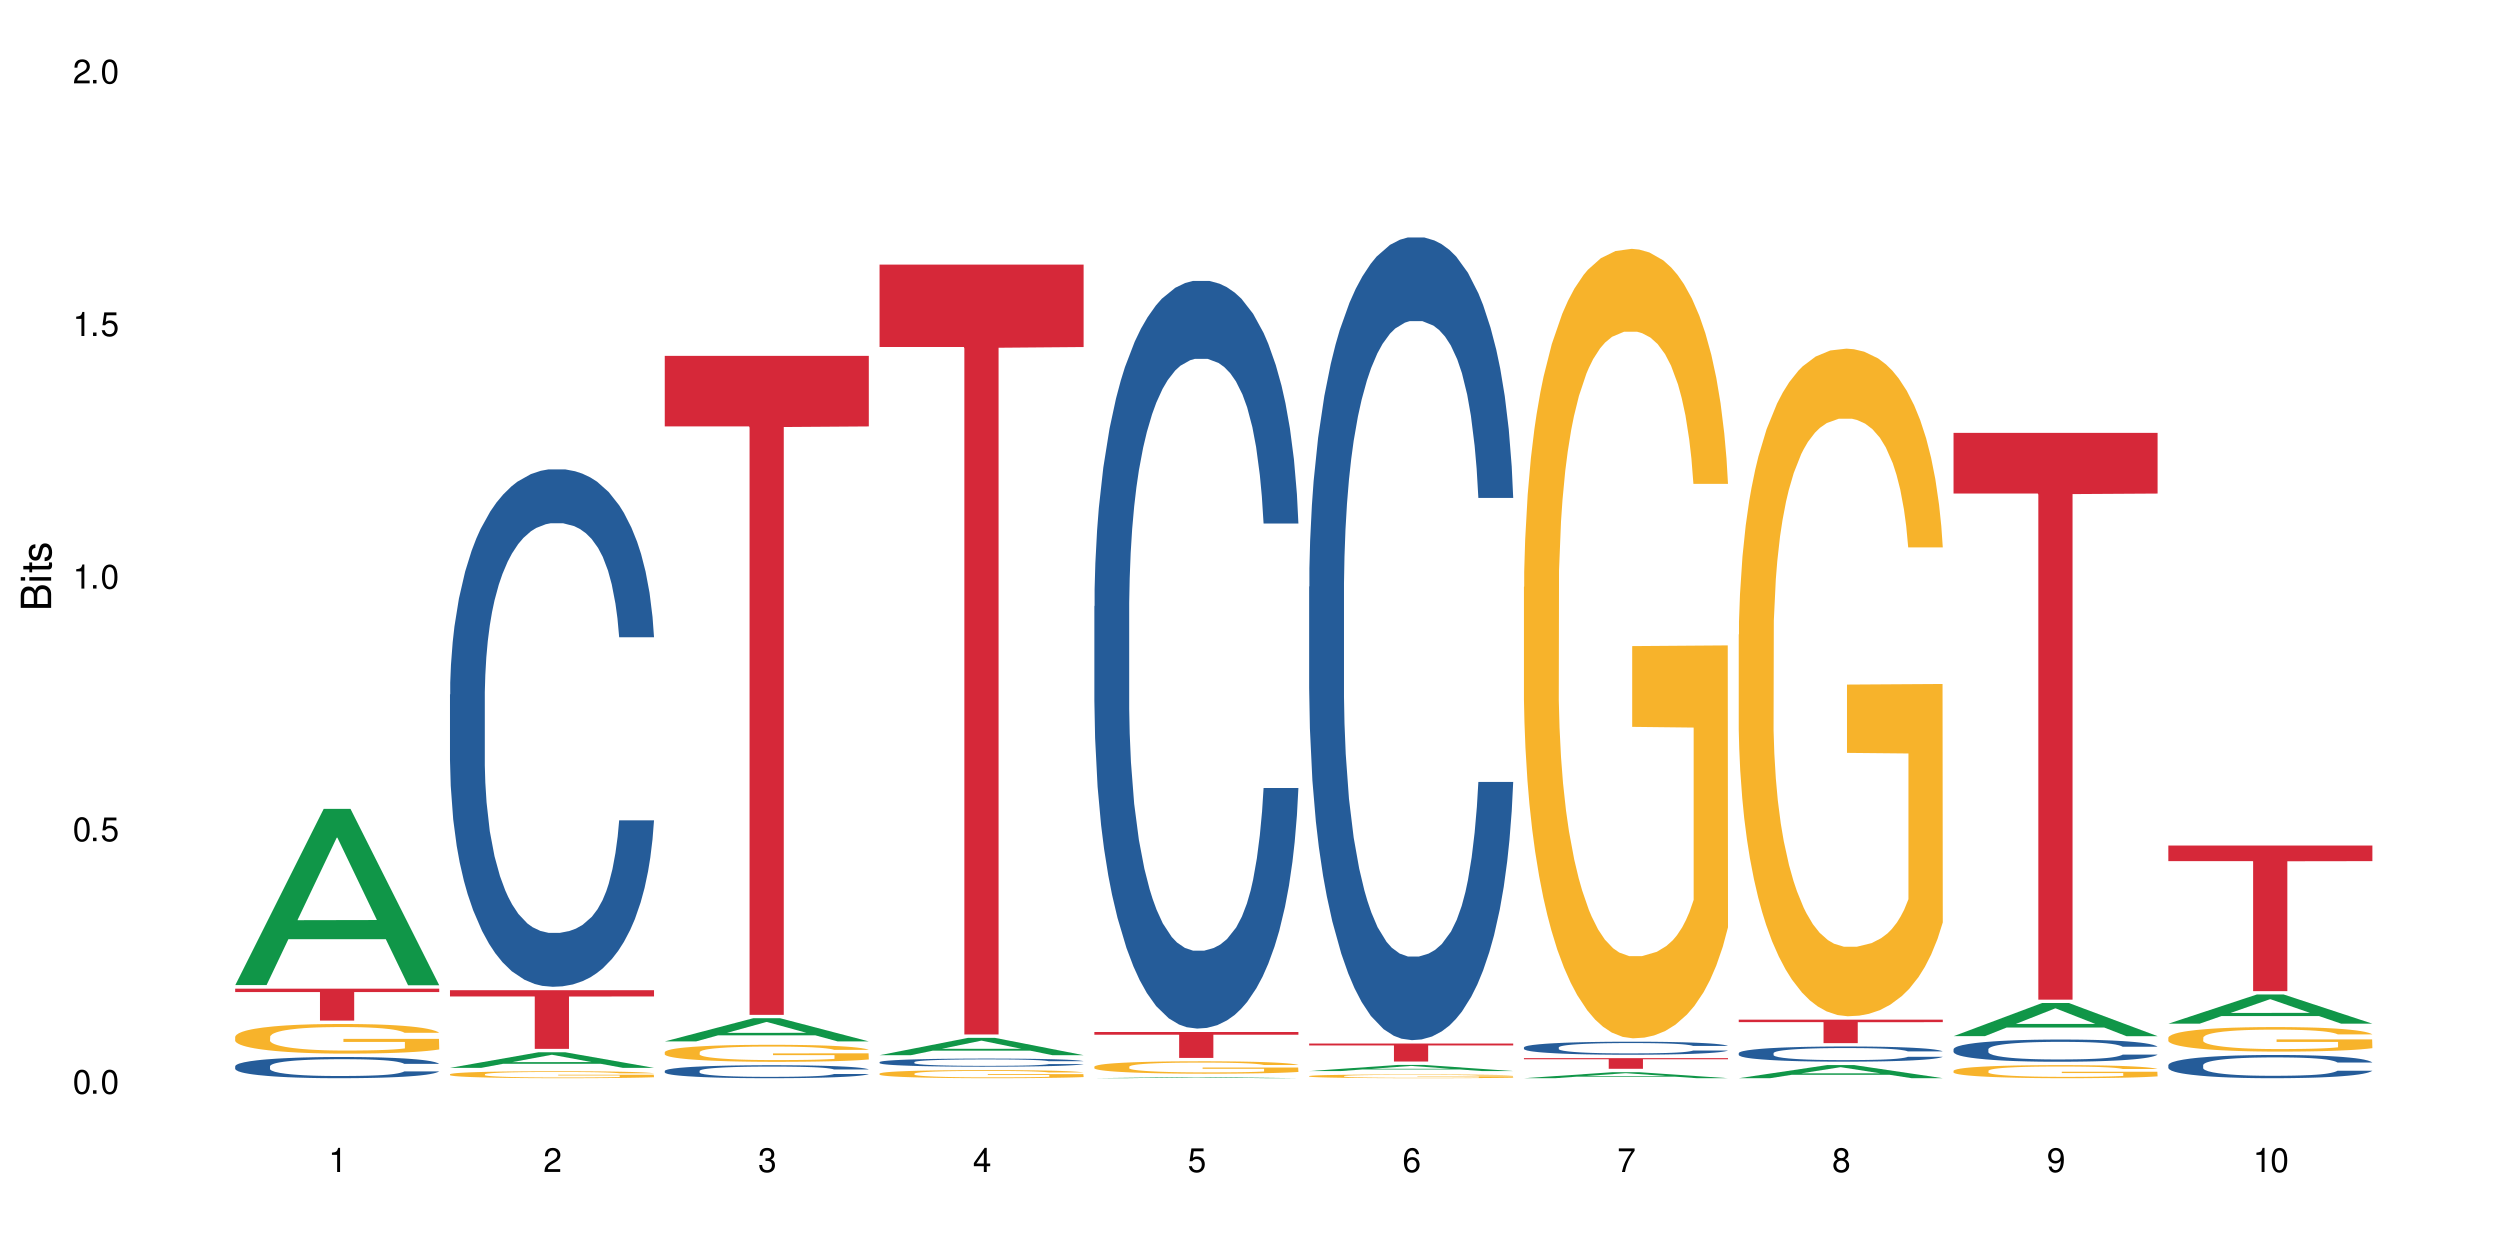 <?xml version="1.0" encoding="UTF-8"?>
<svg xmlns="http://www.w3.org/2000/svg" xmlns:xlink="http://www.w3.org/1999/xlink" width="720" height="360" viewBox="0 0 720 360">
<defs>
<g>
<g id="glyph-0-0">
</g>
<g id="glyph-0-1">
<path d="M 2.641 -6.938 C 2 -6.938 1.422 -6.656 1.078 -6.172 C 0.641 -5.562 0.406 -4.641 0.406 -3.359 C 0.406 -1.016 1.188 0.219 2.641 0.219 C 4.078 0.219 4.859 -1.016 4.859 -3.297 C 4.859 -4.641 4.656 -5.547 4.203 -6.172 C 3.844 -6.656 3.281 -6.938 2.641 -6.938 Z M 2.641 -6.188 C 3.547 -6.188 4 -5.25 4 -3.375 C 4 -1.406 3.562 -0.484 2.625 -0.484 C 1.734 -0.484 1.281 -1.438 1.281 -3.344 C 1.281 -5.25 1.734 -6.188 2.641 -6.188 Z M 2.641 -6.188 "/>
</g>
<g id="glyph-0-2">
<path d="M 1.828 -1 L 0.828 -1 L 0.828 0 L 1.828 0 Z M 1.828 -1 "/>
</g>
<g id="glyph-0-3">
<path d="M 4.562 -6.797 L 1.062 -6.797 L 0.547 -3.094 L 1.328 -3.094 C 1.719 -3.562 2.047 -3.734 2.578 -3.734 C 3.484 -3.734 4.062 -3.109 4.062 -2.094 C 4.062 -1.125 3.484 -0.531 2.578 -0.531 C 1.828 -0.531 1.375 -0.906 1.188 -1.672 L 0.328 -1.672 C 0.453 -1.109 0.547 -0.844 0.75 -0.594 C 1.125 -0.078 1.828 0.219 2.594 0.219 C 3.969 0.219 4.922 -0.781 4.922 -2.219 C 4.922 -3.562 4.031 -4.484 2.719 -4.484 C 2.25 -4.484 1.859 -4.359 1.469 -4.062 L 1.734 -5.969 L 4.562 -5.969 Z M 4.562 -6.797 "/>
</g>
<g id="glyph-0-4">
<path d="M 2.484 -4.938 L 2.484 0 L 3.328 0 L 3.328 -6.938 L 2.766 -6.938 C 2.469 -5.875 2.281 -5.734 0.984 -5.562 L 0.984 -4.938 Z M 2.484 -4.938 "/>
</g>
<g id="glyph-0-5">
<path d="M 4.859 -0.828 L 1.281 -0.828 C 1.359 -1.406 1.672 -1.781 2.5 -2.281 L 3.469 -2.828 C 4.406 -3.344 4.906 -4.062 4.906 -4.906 C 4.906 -5.484 4.672 -6.031 4.266 -6.406 C 3.859 -6.766 3.375 -6.938 2.719 -6.938 C 1.859 -6.938 1.219 -6.625 0.844 -6.031 C 0.609 -5.672 0.5 -5.234 0.484 -4.531 L 1.328 -4.531 C 1.359 -5.016 1.406 -5.281 1.531 -5.516 C 1.75 -5.938 2.188 -6.203 2.703 -6.203 C 3.469 -6.203 4.031 -5.641 4.031 -4.891 C 4.031 -4.344 3.719 -3.859 3.125 -3.516 L 2.234 -3 C 0.812 -2.172 0.406 -1.531 0.328 -0.016 L 4.859 -0.016 Z M 4.859 -0.828 "/>
</g>
<g id="glyph-0-6">
<path d="M 2.125 -3.188 L 2.578 -3.188 C 3.5 -3.188 3.984 -2.766 3.984 -1.922 C 3.984 -1.062 3.469 -0.531 2.594 -0.531 C 1.656 -0.531 1.203 -1 1.156 -2.016 L 0.312 -2.016 C 0.344 -1.453 0.438 -1.094 0.609 -0.781 C 0.953 -0.109 1.625 0.219 2.547 0.219 C 3.953 0.219 4.859 -0.625 4.859 -1.938 C 4.859 -2.828 4.516 -3.297 3.703 -3.594 C 4.344 -3.844 4.656 -4.328 4.656 -5.031 C 4.656 -6.219 3.875 -6.938 2.578 -6.938 C 1.203 -6.938 0.484 -6.172 0.453 -4.703 L 1.297 -4.703 C 1.312 -5.125 1.344 -5.359 1.453 -5.578 C 1.641 -5.969 2.062 -6.203 2.594 -6.203 C 3.344 -6.203 3.797 -5.75 3.797 -5 C 3.797 -4.516 3.609 -4.219 3.25 -4.047 C 3.016 -3.953 2.703 -3.922 2.125 -3.906 Z M 2.125 -3.188 "/>
</g>
<g id="glyph-0-7">
<path d="M 3.141 -1.672 L 3.141 0 L 3.984 0 L 3.984 -1.672 L 4.984 -1.672 L 4.984 -2.438 L 3.984 -2.438 L 3.984 -6.938 L 3.359 -6.938 L 0.266 -2.578 L 0.266 -1.672 Z M 3.141 -2.438 L 1 -2.438 L 3.141 -5.5 Z M 3.141 -2.438 "/>
</g>
<g id="glyph-0-8">
<path d="M 4.781 -5.125 C 4.609 -6.266 3.891 -6.938 2.844 -6.938 C 2.094 -6.938 1.422 -6.578 1.031 -5.953 C 0.594 -5.266 0.406 -4.422 0.406 -3.172 C 0.406 -2 0.578 -1.25 0.984 -0.641 C 1.359 -0.078 1.953 0.219 2.703 0.219 C 3.984 0.219 4.922 -0.75 4.922 -2.094 C 4.922 -3.375 4.062 -4.281 2.844 -4.281 C 2.172 -4.281 1.641 -4.031 1.281 -3.516 C 1.281 -5.234 1.828 -6.188 2.797 -6.188 C 3.391 -6.188 3.797 -5.797 3.938 -5.125 Z M 2.734 -3.531 C 3.547 -3.531 4.062 -2.953 4.062 -2.031 C 4.062 -1.156 3.484 -0.531 2.703 -0.531 C 1.922 -0.531 1.328 -1.188 1.328 -2.078 C 1.328 -2.938 1.906 -3.531 2.734 -3.531 Z M 2.734 -3.531 "/>
</g>
<g id="glyph-0-9">
<path d="M 4.984 -6.797 L 0.438 -6.797 L 0.438 -5.969 L 4.109 -5.969 C 2.5 -3.656 1.828 -2.234 1.328 0 L 2.219 0 C 2.594 -2.172 3.453 -4.047 4.984 -6.094 Z M 4.984 -6.797 "/>
</g>
<g id="glyph-0-10">
<path d="M 3.75 -3.656 C 4.469 -4.094 4.688 -4.438 4.688 -5.078 C 4.688 -6.172 3.844 -6.938 2.641 -6.938 C 1.438 -6.938 0.594 -6.172 0.594 -5.094 C 0.594 -4.438 0.812 -4.094 1.516 -3.656 C 0.734 -3.266 0.359 -2.703 0.359 -1.922 C 0.359 -0.656 1.281 0.219 2.641 0.219 C 3.984 0.219 4.922 -0.656 4.922 -1.922 C 4.922 -2.703 4.531 -3.266 3.75 -3.656 Z M 2.641 -6.188 C 3.359 -6.188 3.812 -5.75 3.812 -5.062 C 3.812 -4.406 3.344 -3.984 2.641 -3.984 C 1.922 -3.984 1.453 -4.406 1.453 -5.078 C 1.453 -5.75 1.922 -6.188 2.641 -6.188 Z M 2.641 -3.266 C 3.484 -3.266 4.062 -2.719 4.062 -1.906 C 4.062 -1.078 3.484 -0.531 2.625 -0.531 C 1.797 -0.531 1.219 -1.094 1.219 -1.906 C 1.219 -2.719 1.781 -3.266 2.641 -3.266 Z M 2.641 -3.266 "/>
</g>
<g id="glyph-0-11">
<path d="M 0.516 -1.578 C 0.672 -0.453 1.406 0.219 2.438 0.219 C 3.188 0.219 3.859 -0.141 4.266 -0.766 C 4.688 -1.453 4.891 -2.297 4.891 -3.547 C 4.891 -4.719 4.703 -5.453 4.312 -6.078 C 3.938 -6.641 3.344 -6.938 2.594 -6.938 C 1.297 -6.938 0.359 -5.969 0.359 -4.625 C 0.359 -3.344 1.234 -2.453 2.453 -2.453 C 3.094 -2.453 3.578 -2.672 4.016 -3.203 C 4 -1.484 3.469 -0.531 2.5 -0.531 C 1.906 -0.531 1.484 -0.906 1.359 -1.578 Z M 2.578 -6.203 C 3.375 -6.203 3.969 -5.531 3.969 -4.641 C 3.969 -3.797 3.391 -3.188 2.547 -3.188 C 1.734 -3.188 1.234 -3.766 1.234 -4.688 C 1.234 -5.562 1.797 -6.203 2.578 -6.203 Z M 2.578 -6.203 "/>
</g>
<g id="glyph-1-0">
</g>
<g id="glyph-1-1">
<path d="M 0 -0.953 L 0 -4.891 C 0 -5.719 -0.234 -6.344 -0.734 -6.797 C -1.188 -7.234 -1.812 -7.469 -2.5 -7.469 C -3.547 -7.469 -4.188 -7 -4.625 -5.875 C -4.984 -6.688 -5.625 -7.094 -6.531 -7.094 C -7.172 -7.094 -7.734 -6.859 -8.141 -6.391 C -8.562 -5.922 -8.75 -5.344 -8.75 -4.5 L -8.75 -0.953 Z M -4.984 -2.062 L -7.766 -2.062 L -7.766 -4.219 C -7.766 -4.844 -7.688 -5.203 -7.453 -5.5 C -7.219 -5.812 -6.859 -5.969 -6.375 -5.969 C -5.891 -5.969 -5.531 -5.812 -5.297 -5.5 C -5.062 -5.203 -4.984 -4.844 -4.984 -4.219 Z M -0.984 -2.062 L -4 -2.062 L -4 -4.781 C -4 -5.766 -3.438 -6.359 -2.484 -6.359 C -1.547 -6.359 -0.984 -5.766 -0.984 -4.781 Z M -0.984 -2.062 "/>
</g>
<g id="glyph-1-2">
<path d="M -6.281 -1.797 L -6.281 -0.797 L 0 -0.797 L 0 -1.797 Z M -8.75 -1.797 L -8.75 -0.797 L -7.484 -0.797 L -7.484 -1.797 Z M -8.75 -1.797 "/>
</g>
<g id="glyph-1-3">
<path d="M -6.281 -3.047 L -6.281 -2.016 L -8.016 -2.016 L -8.016 -1.016 L -6.281 -1.016 L -6.281 -0.172 L -5.469 -0.172 L -5.469 -1.016 L -0.719 -1.016 C -0.078 -1.016 0.281 -1.453 0.281 -2.234 C 0.281 -2.5 0.25 -2.719 0.188 -3.047 L -0.641 -3.047 C -0.609 -2.906 -0.594 -2.766 -0.594 -2.562 C -0.594 -2.141 -0.719 -2.016 -1.156 -2.016 L -5.469 -2.016 L -5.469 -3.047 Z M -6.281 -3.047 "/>
</g>
<g id="glyph-1-4">
<path d="M -4.531 -5.25 C -5.766 -5.25 -6.469 -4.422 -6.469 -2.969 C -6.469 -1.516 -5.719 -0.562 -4.547 -0.562 C -3.562 -0.562 -3.094 -1.062 -2.734 -2.562 L -2.516 -3.484 C -2.344 -4.188 -2.094 -4.469 -1.641 -4.469 C -1.047 -4.469 -0.641 -3.875 -0.641 -3 C -0.641 -2.453 -0.797 -2 -1.062 -1.75 C -1.25 -1.594 -1.422 -1.531 -1.875 -1.469 L -1.875 -0.406 C -0.422 -0.453 0.281 -1.266 0.281 -2.922 C 0.281 -4.5 -0.5 -5.516 -1.719 -5.516 C -2.656 -5.516 -3.172 -4.984 -3.469 -3.734 L -3.703 -2.766 C -3.891 -1.953 -4.156 -1.609 -4.594 -1.609 C -5.188 -1.609 -5.547 -2.125 -5.547 -2.938 C -5.547 -3.75 -5.203 -4.172 -4.531 -4.203 Z M -4.531 -5.25 "/>
</g>
</g>
</defs>
<rect x="-72" y="-36" width="864" height="432" fill="rgb(100%, 100%, 100%)" fill-opacity="1"/>
<path fill-rule="nonzero" fill="rgb(6.275%, 58.824%, 28.235%)" fill-opacity="1" d="M 67.73 283.707 L 67.793 283.66 L 93.223 232.961 L 100.945 232.961 L 126.5 283.754 L 117.52 283.754 L 111.117 270.496 L 83.051 270.496 L 76.773 283.707 L 67.73 283.707 L 85.75 265.012 L 108.543 264.965 L 97.176 241.262 L 97.051 241.211 L 96.926 241.355 L 85.688 264.965 L 85.75 265.012 Z M 67.73 283.707 "/>
<path fill-rule="nonzero" fill="rgb(14.51%, 36.078%, 60%)" fill-opacity="1" d="M 67.73 307.074 L 67.801 307.07 L 67.801 306.934 L 68.02 306.723 L 68.52 306.453 L 69.02 306.27 L 70.312 305.941 L 72.102 305.621 L 73.965 305.379 L 75.328 305.23 L 76.547 305.121 L 79.34 304.914 L 81.133 304.809 L 83.066 304.715 L 85.434 304.617 L 87.152 304.562 L 91.023 304.473 L 93.891 304.434 L 96.113 304.418 L 100.914 304.418 L 103.781 304.438 L 105.859 304.469 L 108.152 304.512 L 110.086 304.562 L 113.457 304.684 L 116.465 304.84 L 117.828 304.93 L 119.977 305.105 L 121.625 305.27 L 122.773 305.418 L 124.062 305.621 L 125.207 305.875 L 126.07 306.16 L 126.5 306.398 L 116.465 306.398 L 115.965 306.176 L 115.391 306.004 L 114.316 305.773 L 113.238 305.613 L 111.734 305.449 L 110.375 305.344 L 108.512 305.238 L 106.863 305.172 L 105.141 305.121 L 103.492 305.086 L 100.34 305.055 L 96.684 305.055 L 95.324 305.066 L 92.527 305.109 L 91.023 305.148 L 88.871 305.227 L 87.367 305.301 L 85.578 305.41 L 84.359 305.504 L 82.852 305.652 L 81.777 305.777 L 80.559 305.965 L 79.844 306.102 L 79.199 306.258 L 78.625 306.445 L 78.195 306.641 L 77.906 306.844 L 77.766 307.047 L 77.766 307.91 L 77.906 308.113 L 78.266 308.348 L 79.199 308.688 L 80.559 308.984 L 82.137 309.219 L 83.641 309.387 L 84.5 309.465 L 85.648 309.551 L 87.441 309.664 L 90.02 309.777 L 91.523 309.82 L 93.816 309.867 L 96.184 309.887 L 99.336 309.887 L 102.133 309.867 L 103.996 309.836 L 105.93 309.793 L 108.582 309.699 L 110.23 309.609 L 111.664 309.504 L 112.738 309.395 L 113.457 309.309 L 114.531 309.133 L 115.391 308.945 L 116.035 308.75 L 116.465 308.559 L 126.5 308.559 L 126.07 308.781 L 125.422 309 L 124.777 309.16 L 123.777 309.355 L 122.629 309.531 L 120.98 309.727 L 119.617 309.855 L 117.828 309.992 L 116.18 310.102 L 114.387 310.195 L 111.734 310.305 L 110.016 310.363 L 108.152 310.414 L 105.93 310.457 L 103.137 310.496 L 100.125 310.52 L 97.328 310.523 L 94.32 310.512 L 92.098 310.492 L 89.16 310.441 L 85.504 310.34 L 82.852 310.234 L 80.773 310.129 L 78.984 310.016 L 76.977 309.867 L 74.395 309.621 L 72.82 309.43 L 71.746 309.273 L 70.527 309.055 L 69.664 308.859 L 68.664 308.547 L 67.945 308.152 L 67.73 307.844 Z M 67.73 307.074 "/>
<path fill-rule="nonzero" fill="rgb(96.863%, 70.196%, 16.863%)" fill-opacity="1" d="M 67.73 298.562 L 67.801 298.555 L 67.801 298.398 L 68.09 298.047 L 68.805 297.562 L 69.738 297.168 L 70.742 296.855 L 71.387 296.691 L 72.461 296.457 L 73.395 296.285 L 75.758 295.934 L 78.77 295.605 L 80.418 295.465 L 82.281 295.332 L 84.93 295.184 L 86.148 295.129 L 89.875 295.004 L 94.105 294.93 L 98.762 294.906 L 100.914 294.914 L 103.852 294.945 L 107.863 295.027 L 110.16 295.105 L 111.949 295.184 L 113.812 295.285 L 116.105 295.441 L 118.258 295.629 L 119.977 295.816 L 121.695 296.051 L 123.129 296.301 L 124.348 296.574 L 125.422 296.902 L 126.07 297.176 L 126.5 297.445 L 116.535 297.445 L 115.965 297.176 L 115.32 296.965 L 114.242 296.707 L 113.168 296.52 L 112.094 296.371 L 110.086 296.168 L 108.367 296.043 L 106.215 295.934 L 104.137 295.863 L 101.773 295.816 L 100.34 295.801 L 96.543 295.801 L 93.102 295.855 L 91.094 295.918 L 89.66 295.98 L 87.656 296.098 L 86.438 296.191 L 85.719 296.254 L 83.57 296.496 L 82.137 296.715 L 81.348 296.863 L 80.344 297.098 L 79.629 297.309 L 78.84 297.617 L 78.41 297.852 L 77.836 298.383 L 77.766 299.785 L 77.98 300.082 L 78.41 300.402 L 78.984 300.684 L 79.844 300.98 L 80.703 301.207 L 82.207 301.512 L 83.496 301.715 L 84.5 301.848 L 86.438 302.055 L 87.227 302.125 L 89.09 302.266 L 91.023 302.375 L 93.387 302.469 L 95.18 302.516 L 98.047 302.555 L 101.703 302.555 L 106 302.508 L 108.727 302.445 L 110.59 302.383 L 111.809 302.328 L 113.312 302.242 L 114.387 302.164 L 115.391 302.078 L 116.609 301.945 L 116.609 300.082 L 98.906 300.074 L 98.906 299.203 L 126.426 299.195 L 126.5 302.242 L 124.992 302.453 L 123.129 302.656 L 121.34 302.812 L 119.477 302.945 L 116.824 303.094 L 114.672 303.188 L 111.375 303.297 L 108.367 303.367 L 105.215 303.414 L 102.418 303.438 L 99.121 303.445 L 96.184 303.43 L 93.031 303.383 L 90.52 303.32 L 88.227 303.242 L 85.934 303.141 L 83.066 302.977 L 81.203 302.844 L 79.27 302.68 L 77.336 302.484 L 75.613 302.273 L 74.469 302.109 L 73.32 301.926 L 72.102 301.691 L 70.957 301.426 L 70.098 301.184 L 69.309 300.91 L 68.734 300.652 L 68.16 300.301 L 67.875 300.02 L 67.73 299.777 Z M 67.73 298.562 "/>
<path fill-rule="nonzero" fill="rgb(83.922%, 15.686%, 22.353%)" fill-opacity="1" d="M 67.73 284.727 L 126.5 284.727 L 126.5 285.715 L 102.008 285.723 L 102.008 293.934 L 92.152 293.934 L 92.152 285.73 L 92.008 285.715 L 67.73 285.715 Z M 67.73 284.727 "/>
<path fill-rule="nonzero" fill="rgb(6.275%, 58.824%, 28.235%)" fill-opacity="1" d="M 129.594 307.539 L 129.656 307.535 L 155.082 303.055 L 162.805 303.055 L 188.359 307.543 L 179.383 307.543 L 172.977 306.371 L 144.91 306.371 L 138.633 307.539 L 129.594 307.539 L 147.613 305.887 L 170.402 305.883 L 159.039 303.785 L 158.914 303.781 L 158.789 303.797 L 147.547 305.883 L 147.613 305.887 Z M 129.594 307.539 "/>
<path fill-rule="nonzero" fill="rgb(14.51%, 36.078%, 60%)" fill-opacity="1" d="M 129.594 200.02 L 129.664 199.883 L 129.664 196.613 L 129.879 191.438 L 130.379 184.898 L 130.883 180.402 L 132.172 172.367 L 133.965 164.602 L 135.828 158.609 L 137.188 155.066 L 138.406 152.344 L 141.203 147.301 L 142.992 144.715 L 144.93 142.398 L 147.293 140.082 L 149.016 138.719 L 152.883 136.543 L 155.75 135.586 L 157.973 135.18 L 162.773 135.18 L 165.641 135.723 L 167.719 136.406 L 170.012 137.496 L 171.949 138.719 L 175.316 141.719 L 178.324 145.531 L 179.688 147.711 L 181.836 151.934 L 183.484 156.02 L 184.633 159.562 L 185.922 164.602 L 187.07 170.73 L 187.93 177.68 L 188.359 183.535 L 178.324 183.535 L 177.824 178.086 L 177.25 173.863 L 176.176 168.281 L 175.102 164.328 L 173.598 160.379 L 172.234 157.789 L 170.371 155.203 L 168.723 153.566 L 167.004 152.344 L 165.355 151.523 L 162.199 150.707 L 158.547 150.707 L 157.184 150.98 L 154.391 152.07 L 152.883 153.023 L 150.734 154.93 L 149.23 156.703 L 147.438 159.426 L 146.219 161.742 L 144.715 165.281 L 143.641 168.414 L 142.422 172.91 L 141.703 176.316 L 141.059 180.129 L 140.484 184.625 L 140.055 189.395 L 139.77 194.434 L 139.625 199.336 L 139.625 220.449 L 139.77 225.355 L 140.129 231.074 L 141.059 239.387 L 142.422 246.605 L 143.996 252.324 L 145.504 256.414 L 146.363 258.32 L 147.508 260.5 L 149.301 263.223 L 151.879 265.949 L 153.387 267.039 L 155.68 268.125 L 158.043 268.672 L 161.199 268.672 L 163.992 268.125 L 165.855 267.445 L 167.789 266.355 L 170.441 264.039 L 172.09 261.859 L 173.523 259.273 L 174.598 256.684 L 175.316 254.504 L 176.391 250.281 L 177.25 245.652 L 177.895 240.883 L 178.324 236.254 L 188.359 236.254 L 187.93 241.699 L 187.285 247.012 L 186.641 250.965 L 185.637 255.73 L 184.488 259.953 L 182.84 264.723 L 181.48 267.855 L 179.688 271.262 L 178.039 273.848 L 176.246 276.164 L 173.598 278.887 L 171.875 280.25 L 170.012 281.477 L 167.789 282.566 L 164.996 283.52 L 161.984 284.062 L 159.191 284.199 L 156.18 283.93 L 153.957 283.383 L 151.02 282.156 L 147.367 279.707 L 144.715 277.117 L 142.637 274.527 L 140.844 271.805 L 138.836 268.125 L 136.258 262.133 L 134.68 257.5 L 133.605 253.688 L 132.387 248.375 L 131.527 243.609 L 130.523 235.98 L 129.809 226.309 L 129.594 218.816 Z M 129.594 200.02 "/>
<path fill-rule="nonzero" fill="rgb(96.863%, 70.196%, 16.863%)" fill-opacity="1" d="M 129.594 309.375 L 129.664 309.375 L 129.664 309.336 L 129.949 309.254 L 130.668 309.141 L 131.598 309.047 L 132.602 308.977 L 133.246 308.938 L 134.32 308.883 L 135.254 308.84 L 137.617 308.758 L 140.629 308.68 L 142.277 308.648 L 144.141 308.617 L 146.793 308.582 L 148.012 308.57 L 151.738 308.539 L 155.965 308.523 L 160.625 308.516 L 162.773 308.52 L 165.711 308.527 L 169.727 308.547 L 172.02 308.562 L 173.812 308.582 L 175.676 308.605 L 177.969 308.645 L 180.117 308.688 L 181.836 308.73 L 183.559 308.785 L 184.992 308.844 L 186.211 308.91 L 187.285 308.984 L 187.93 309.051 L 188.359 309.113 L 178.398 309.113 L 177.824 309.051 L 177.18 309 L 176.105 308.941 L 175.031 308.895 L 173.953 308.859 L 171.949 308.812 L 170.227 308.785 L 168.078 308.758 L 166 308.742 L 163.633 308.73 L 162.199 308.727 L 158.402 308.727 L 154.961 308.738 L 152.957 308.754 L 151.523 308.77 L 149.516 308.797 L 148.297 308.82 L 147.582 308.832 L 145.43 308.891 L 143.996 308.941 L 143.207 308.977 L 142.207 309.031 L 141.488 309.082 L 140.699 309.156 L 140.27 309.211 L 139.695 309.336 L 139.625 309.664 L 139.84 309.734 L 140.27 309.809 L 140.844 309.875 L 141.703 309.945 L 142.562 309.996 L 144.07 310.07 L 145.359 310.117 L 146.363 310.148 L 148.297 310.199 L 149.086 310.215 L 150.949 310.246 L 152.883 310.273 L 155.25 310.293 L 157.039 310.305 L 159.906 310.316 L 163.562 310.316 L 167.863 310.305 L 170.586 310.289 L 172.449 310.273 L 173.668 310.262 L 175.172 310.242 L 176.246 310.223 L 177.25 310.203 L 178.469 310.172 L 178.469 309.734 L 160.766 309.73 L 160.766 309.527 L 188.289 309.523 L 188.359 310.242 L 186.855 310.293 L 184.992 310.34 L 183.199 310.375 L 181.336 310.406 L 178.684 310.441 L 176.535 310.465 L 173.238 310.488 L 170.227 310.504 L 167.074 310.516 L 164.277 310.523 L 160.984 310.523 L 158.043 310.52 L 154.891 310.508 L 152.383 310.496 L 150.09 310.477 L 147.797 310.453 L 144.93 310.414 L 143.066 310.383 L 141.129 310.344 L 139.195 310.297 L 137.477 310.25 L 136.328 310.211 L 135.184 310.168 L 133.965 310.113 L 132.816 310.051 L 131.957 309.992 L 131.168 309.93 L 130.594 309.867 L 130.023 309.785 L 129.734 309.719 L 129.594 309.664 Z M 129.594 309.375 "/>
<path fill-rule="nonzero" fill="rgb(83.922%, 15.686%, 22.353%)" fill-opacity="1" d="M 129.594 285.172 L 188.359 285.172 L 188.359 286.984 L 163.867 287 L 163.867 302.082 L 154.012 302.082 L 154.012 287.016 L 153.871 286.984 L 129.594 286.984 Z M 129.594 285.172 "/>
<path fill-rule="nonzero" fill="rgb(6.275%, 58.824%, 28.235%)" fill-opacity="1" d="M 191.453 299.922 L 191.516 299.914 L 216.945 293.246 L 224.668 293.246 L 250.219 299.926 L 241.242 299.926 L 234.84 298.184 L 206.773 298.184 L 200.492 299.922 L 191.453 299.922 L 209.473 297.461 L 232.266 297.453 L 220.898 294.336 L 220.773 294.332 L 220.648 294.348 L 209.41 297.453 L 209.473 297.461 Z M 191.453 299.922 "/>
<path fill-rule="nonzero" fill="rgb(14.51%, 36.078%, 60%)" fill-opacity="1" d="M 191.453 308.414 L 191.523 308.41 L 191.523 308.328 L 191.738 308.199 L 192.242 308.035 L 192.742 307.922 L 194.031 307.719 L 195.824 307.523 L 197.688 307.375 L 199.051 307.285 L 200.27 307.219 L 203.062 307.09 L 204.855 307.027 L 206.789 306.969 L 209.156 306.91 L 210.875 306.875 L 214.746 306.82 L 217.613 306.797 L 219.832 306.785 L 224.637 306.785 L 227.5 306.801 L 229.582 306.816 L 231.875 306.844 L 233.809 306.875 L 237.176 306.949 L 240.188 307.047 L 241.547 307.102 L 243.699 307.207 L 245.348 307.309 L 246.492 307.398 L 247.785 307.523 L 248.93 307.68 L 249.789 307.852 L 250.219 308 L 240.188 308 L 239.684 307.863 L 239.113 307.758 L 238.035 307.617 L 236.961 307.516 L 235.457 307.418 L 234.094 307.352 L 232.23 307.289 L 230.582 307.246 L 228.863 307.219 L 227.215 307.195 L 224.062 307.176 L 220.406 307.176 L 219.043 307.184 L 216.25 307.211 L 214.746 307.234 L 212.594 307.281 L 211.09 307.328 L 209.297 307.395 L 208.078 307.453 L 206.574 307.543 L 205.5 307.621 L 204.281 307.734 L 203.566 307.816 L 202.918 307.914 L 202.348 308.027 L 201.918 308.145 L 201.629 308.273 L 201.484 308.395 L 201.484 308.926 L 201.629 309.047 L 201.988 309.191 L 202.918 309.398 L 204.281 309.582 L 205.859 309.723 L 207.363 309.828 L 208.223 309.875 L 209.371 309.93 L 211.16 309.996 L 213.742 310.066 L 215.246 310.094 L 217.539 310.121 L 219.906 310.133 L 223.059 310.133 L 225.852 310.121 L 227.715 310.105 L 229.652 310.078 L 232.305 310.02 L 233.953 309.965 L 235.387 309.898 L 236.461 309.832 L 237.176 309.777 L 238.254 309.672 L 239.113 309.559 L 239.758 309.438 L 240.188 309.32 L 250.219 309.32 L 249.789 309.457 L 249.145 309.59 L 248.5 309.691 L 247.496 309.809 L 246.352 309.914 L 244.703 310.035 L 243.34 310.113 L 241.547 310.199 L 239.898 310.266 L 238.109 310.324 L 235.457 310.391 L 233.738 310.426 L 231.875 310.457 L 229.652 310.484 L 226.855 310.508 L 223.848 310.52 L 221.051 310.523 L 218.043 310.516 L 215.82 310.504 L 212.883 310.473 L 209.227 310.41 L 206.574 310.348 L 204.496 310.281 L 202.703 310.215 L 200.699 310.121 L 198.117 309.969 L 196.543 309.855 L 195.465 309.758 L 194.246 309.625 L 193.387 309.504 L 192.383 309.316 L 191.668 309.07 L 191.453 308.883 Z M 191.453 308.414 "/>
<path fill-rule="nonzero" fill="rgb(96.863%, 70.196%, 16.863%)" fill-opacity="1" d="M 191.453 303.004 L 191.523 303 L 191.523 302.91 L 191.812 302.707 L 192.527 302.43 L 193.461 302.199 L 194.461 302.02 L 195.109 301.926 L 196.184 301.793 L 197.113 301.695 L 199.48 301.492 L 202.488 301.305 L 204.137 301.223 L 206 301.145 L 208.652 301.062 L 209.871 301.027 L 213.598 300.957 L 217.828 300.914 L 222.484 300.898 L 224.637 300.902 L 227.574 300.922 L 231.586 300.973 L 233.879 301.016 L 235.672 301.062 L 237.535 301.117 L 239.828 301.207 L 241.98 301.316 L 243.699 301.426 L 245.418 301.559 L 246.852 301.703 L 248.07 301.859 L 249.145 302.047 L 249.789 302.207 L 250.219 302.363 L 240.258 302.363 L 239.684 302.207 L 239.039 302.082 L 237.965 301.938 L 236.891 301.828 L 235.816 301.742 L 233.809 301.625 L 232.09 301.555 L 229.938 301.492 L 227.859 301.449 L 225.496 301.426 L 224.062 301.414 L 220.262 301.414 L 216.824 301.445 L 214.816 301.484 L 213.383 301.52 L 211.375 301.586 L 210.156 301.641 L 209.441 301.676 L 207.293 301.816 L 205.859 301.941 L 205.07 302.027 L 204.066 302.16 L 203.348 302.281 L 202.562 302.461 L 202.133 302.594 L 201.559 302.902 L 201.484 303.707 L 201.703 303.879 L 202.133 304.062 L 202.703 304.227 L 203.566 304.395 L 204.426 304.527 L 205.93 304.699 L 207.219 304.816 L 208.223 304.895 L 210.156 305.016 L 210.945 305.055 L 212.809 305.137 L 214.746 305.199 L 217.109 305.254 L 218.902 305.281 L 221.77 305.301 L 225.422 305.301 L 229.723 305.273 L 232.445 305.238 L 234.309 305.203 L 235.527 305.172 L 237.035 305.121 L 238.109 305.078 L 239.113 305.027 L 240.332 304.953 L 240.332 303.879 L 222.629 303.875 L 222.629 303.371 L 250.148 303.367 L 250.219 305.121 L 248.715 305.242 L 246.852 305.359 L 245.059 305.449 L 243.195 305.527 L 240.547 305.613 L 238.395 305.664 L 235.098 305.73 L 232.09 305.77 L 228.934 305.797 L 226.141 305.809 L 222.844 305.812 L 219.906 305.805 L 216.75 305.777 L 214.242 305.742 L 211.949 305.699 L 209.656 305.641 L 206.789 305.543 L 204.926 305.469 L 202.992 305.375 L 201.055 305.262 L 199.336 305.141 L 198.191 305.047 L 197.043 304.938 L 195.824 304.805 L 194.68 304.652 L 193.816 304.512 L 193.031 304.355 L 192.457 304.207 L 191.883 304.004 L 191.598 303.844 L 191.453 303.703 Z M 191.453 303.004 "/>
<path fill-rule="nonzero" fill="rgb(83.922%, 15.686%, 22.353%)" fill-opacity="1" d="M 191.453 102.492 L 250.219 102.492 L 250.219 122.809 L 225.727 122.984 L 225.727 292.273 L 215.875 292.273 L 215.875 123.164 L 215.73 122.809 L 191.453 122.809 Z M 191.453 102.492 "/>
<path fill-rule="nonzero" fill="rgb(6.275%, 58.824%, 28.235%)" fill-opacity="1" d="M 253.312 303.891 L 253.375 303.887 L 278.805 298.902 L 286.527 298.902 L 312.082 303.895 L 303.102 303.895 L 296.699 302.594 L 268.633 302.594 L 262.355 303.891 L 253.312 303.891 L 271.332 302.055 L 294.125 302.051 L 282.762 299.719 L 282.633 299.715 L 282.508 299.73 L 271.27 302.051 L 271.332 302.055 Z M 253.312 303.891 "/>
<path fill-rule="nonzero" fill="rgb(14.51%, 36.078%, 60%)" fill-opacity="1" d="M 253.312 305.887 L 253.387 305.887 L 253.387 305.832 L 253.602 305.754 L 254.102 305.648 L 254.605 305.578 L 255.895 305.453 L 257.684 305.332 L 259.547 305.238 L 260.91 305.18 L 262.129 305.137 L 264.922 305.059 L 266.715 305.02 L 268.652 304.98 L 271.016 304.945 L 272.734 304.926 L 276.605 304.891 L 279.473 304.875 L 281.695 304.867 L 286.496 304.867 L 289.363 304.879 L 291.441 304.887 L 293.734 304.906 L 295.668 304.926 L 299.039 304.973 L 302.047 305.031 L 303.41 305.066 L 305.559 305.133 L 307.207 305.195 L 308.355 305.25 L 309.645 305.332 L 310.793 305.426 L 311.652 305.535 L 312.082 305.629 L 302.047 305.629 L 301.547 305.543 L 300.973 305.477 L 299.898 305.387 L 298.824 305.328 L 297.316 305.266 L 295.957 305.223 L 294.094 305.184 L 292.445 305.156 L 290.723 305.137 L 289.074 305.125 L 285.922 305.113 L 282.266 305.113 L 280.906 305.117 L 278.109 305.133 L 276.605 305.148 L 274.457 305.18 L 272.949 305.207 L 271.16 305.25 L 269.941 305.285 L 268.434 305.34 L 267.359 305.391 L 266.141 305.461 L 265.426 305.516 L 264.781 305.574 L 264.207 305.645 L 263.777 305.719 L 263.492 305.801 L 263.348 305.875 L 263.348 306.207 L 263.492 306.285 L 263.848 306.375 L 264.781 306.508 L 266.141 306.621 L 267.719 306.711 L 269.223 306.773 L 270.082 306.805 L 271.23 306.836 L 273.023 306.879 L 275.602 306.922 L 277.105 306.941 L 279.402 306.957 L 281.766 306.965 L 284.918 306.965 L 287.715 306.957 L 289.578 306.945 L 291.512 306.93 L 294.164 306.895 L 295.812 306.859 L 297.246 306.82 L 298.32 306.777 L 299.039 306.742 L 300.113 306.676 L 300.973 306.605 L 301.617 306.531 L 302.047 306.457 L 312.082 306.457 L 311.652 306.543 L 311.008 306.625 L 310.363 306.688 L 309.359 306.762 L 308.211 306.828 L 306.562 306.902 L 305.203 306.953 L 303.41 307.008 L 301.762 307.047 L 299.969 307.082 L 297.316 307.125 L 295.598 307.148 L 293.734 307.168 L 291.512 307.184 L 288.719 307.199 L 285.707 307.207 L 282.914 307.211 L 279.902 307.207 L 277.68 307.195 L 274.742 307.18 L 271.086 307.141 L 268.434 307.098 L 266.355 307.059 L 264.566 307.016 L 262.559 306.957 L 259.98 306.863 L 258.402 306.789 L 257.328 306.73 L 256.109 306.648 L 255.25 306.57 L 254.246 306.453 L 253.527 306.301 L 253.312 306.184 Z M 253.312 305.887 "/>
<path fill-rule="nonzero" fill="rgb(96.863%, 70.196%, 16.863%)" fill-opacity="1" d="M 253.312 309.184 L 253.387 309.184 L 253.387 309.141 L 253.672 309.043 L 254.387 308.91 L 255.32 308.801 L 256.324 308.719 L 256.969 308.672 L 258.043 308.609 L 258.977 308.562 L 261.34 308.465 L 264.352 308.375 L 266 308.336 L 267.863 308.301 L 270.516 308.258 L 271.73 308.246 L 275.461 308.211 L 279.688 308.188 L 284.348 308.184 L 286.496 308.184 L 289.434 308.191 L 293.449 308.215 L 295.742 308.238 L 297.531 308.258 L 299.395 308.289 L 301.691 308.328 L 303.84 308.383 L 305.559 308.434 L 307.281 308.496 L 308.715 308.566 L 309.93 308.641 L 311.008 308.73 L 311.652 308.805 L 312.082 308.879 L 302.121 308.879 L 301.547 308.805 L 300.902 308.746 L 299.824 308.676 L 298.75 308.625 L 297.676 308.586 L 295.668 308.527 L 293.949 308.496 L 291.801 308.465 L 289.723 308.445 L 287.355 308.434 L 285.922 308.43 L 282.125 308.43 L 278.684 308.441 L 276.676 308.461 L 275.242 308.477 L 273.238 308.508 L 272.02 308.535 L 271.301 308.551 L 269.152 308.617 L 267.719 308.68 L 266.93 308.719 L 265.926 308.785 L 265.211 308.84 L 264.422 308.926 L 263.992 308.992 L 263.418 309.137 L 263.348 309.52 L 263.562 309.602 L 263.992 309.691 L 264.566 309.766 L 265.426 309.848 L 266.285 309.91 L 267.789 309.992 L 269.082 310.051 L 270.082 310.086 L 272.02 310.145 L 272.809 310.164 L 274.672 310.199 L 276.605 310.23 L 278.973 310.258 L 280.762 310.27 L 283.629 310.281 L 287.285 310.281 L 291.586 310.266 L 294.309 310.25 L 296.172 310.234 L 297.391 310.219 L 298.895 310.195 L 299.969 310.172 L 300.973 310.148 L 302.191 310.113 L 302.191 309.602 L 284.488 309.602 L 284.488 309.359 L 312.008 309.359 L 312.082 310.195 L 310.578 310.254 L 308.715 310.309 L 306.922 310.352 L 305.059 310.387 L 302.406 310.426 L 300.258 310.453 L 296.961 310.484 L 293.949 310.504 L 290.797 310.516 L 288 310.523 L 284.703 310.523 L 281.766 310.52 L 278.613 310.508 L 276.105 310.488 L 273.812 310.469 L 271.516 310.441 L 268.652 310.395 L 266.789 310.359 L 264.852 310.312 L 262.918 310.262 L 261.195 310.203 L 260.051 310.16 L 258.902 310.105 L 257.684 310.043 L 256.539 309.969 L 255.68 309.902 L 254.891 309.828 L 254.316 309.758 L 253.742 309.664 L 253.457 309.586 L 253.312 309.52 Z M 253.312 309.184 "/>
<path fill-rule="nonzero" fill="rgb(83.922%, 15.686%, 22.353%)" fill-opacity="1" d="M 253.312 76.211 L 312.082 76.211 L 312.082 99.945 L 287.59 100.152 L 287.59 297.93 L 277.734 297.93 L 277.734 100.359 L 277.594 99.945 L 253.312 99.945 Z M 253.312 76.211 "/>
<path fill-rule="nonzero" fill="rgb(6.275%, 58.824%, 28.235%)" fill-opacity="1" d="M 315.176 310.523 L 315.238 310.523 L 340.664 310.199 L 348.387 310.199 L 373.941 310.523 L 364.965 310.523 L 358.559 310.438 L 330.496 310.438 L 324.215 310.523 L 315.176 310.523 L 333.195 310.402 L 355.984 310.402 L 344.621 310.25 L 344.371 310.25 L 333.133 310.402 L 333.195 310.402 Z M 315.176 310.523 "/>
<path fill-rule="nonzero" fill="rgb(14.51%, 36.078%, 60%)" fill-opacity="1" d="M 315.176 174.602 L 315.246 174.402 L 315.246 169.68 L 315.461 162.199 L 315.961 152.754 L 316.465 146.258 L 317.754 134.645 L 319.547 123.426 L 321.41 114.766 L 322.77 109.648 L 323.988 105.715 L 326.785 98.43 L 328.578 94.691 L 330.512 91.348 L 332.875 88 L 334.598 86.031 L 338.465 82.883 L 341.332 81.504 L 343.555 80.914 L 348.355 80.914 L 351.223 81.703 L 353.301 82.688 L 355.594 84.262 L 357.531 86.031 L 360.898 90.363 L 363.91 95.871 L 365.27 99.023 L 367.422 105.125 L 369.07 111.027 L 370.215 116.145 L 371.504 123.426 L 372.652 132.285 L 373.512 142.32 L 373.941 150.785 L 363.91 150.785 L 363.406 142.914 L 362.832 136.812 L 361.758 128.742 L 360.684 123.035 L 359.18 117.324 L 357.816 113.586 L 355.953 109.848 L 354.305 107.484 L 352.586 105.715 L 350.938 104.531 L 347.785 103.352 L 344.129 103.352 L 342.766 103.746 L 339.973 105.32 L 338.465 106.699 L 336.316 109.453 L 334.812 112.012 L 333.02 115.949 L 331.801 119.293 L 330.297 124.41 L 329.223 128.938 L 328.004 135.434 L 327.285 140.355 L 326.641 145.863 L 326.066 152.359 L 325.637 159.25 L 325.352 166.531 L 325.207 173.617 L 325.207 204.125 L 325.352 211.207 L 325.711 219.477 L 326.641 231.48 L 328.004 241.914 L 329.578 250.18 L 331.086 256.082 L 331.945 258.84 L 333.09 261.988 L 334.883 265.926 L 337.465 269.859 L 338.969 271.434 L 341.262 273.008 L 343.625 273.797 L 346.781 273.797 L 349.574 273.008 L 351.438 272.027 L 353.375 270.449 L 356.023 267.105 L 357.672 263.957 L 359.105 260.215 L 360.184 256.477 L 360.898 253.328 L 361.973 247.227 L 362.832 240.535 L 363.48 233.645 L 363.91 226.953 L 373.941 226.953 L 373.512 234.828 L 372.867 242.504 L 372.223 248.211 L 371.219 255.098 L 370.07 261.199 L 368.422 268.09 L 367.062 272.617 L 365.27 277.535 L 363.621 281.277 L 361.832 284.621 L 359.18 288.559 L 357.457 290.527 L 355.594 292.297 L 353.375 293.871 L 350.578 295.25 L 347.57 296.039 L 344.773 296.234 L 341.762 295.84 L 339.543 295.055 L 336.602 293.281 L 332.949 289.738 L 330.297 286 L 328.219 282.262 L 326.426 278.324 L 324.418 273.008 L 321.84 264.352 L 320.262 257.656 L 319.188 252.148 L 317.969 244.473 L 317.109 237.582 L 316.105 226.559 L 315.391 212.586 L 315.176 201.762 Z M 315.176 174.602 "/>
<path fill-rule="nonzero" fill="rgb(96.863%, 70.196%, 16.863%)" fill-opacity="1" d="M 315.176 307.18 L 315.246 307.18 L 315.246 307.113 L 315.531 306.965 L 316.25 306.766 L 317.18 306.598 L 318.184 306.465 L 318.828 306.398 L 319.906 306.301 L 320.836 306.227 L 323.203 306.082 L 326.211 305.945 L 327.859 305.887 L 329.723 305.832 L 332.375 305.77 L 333.594 305.746 L 337.32 305.691 L 341.547 305.66 L 346.207 305.652 L 348.355 305.652 L 351.297 305.668 L 355.309 305.703 L 357.602 305.734 L 359.395 305.77 L 361.258 305.809 L 363.551 305.875 L 365.699 305.953 L 367.422 306.031 L 369.141 306.129 L 370.574 306.234 L 371.793 306.348 L 372.867 306.484 L 373.512 306.602 L 373.941 306.715 L 363.98 306.715 L 363.406 306.602 L 362.762 306.512 L 361.688 306.406 L 360.613 306.328 L 359.535 306.266 L 357.531 306.18 L 355.809 306.129 L 353.66 306.082 L 351.582 306.051 L 349.215 306.031 L 347.785 306.027 L 343.984 306.027 L 340.547 306.047 L 338.539 306.074 L 337.105 306.102 L 335.098 306.148 L 333.879 306.188 L 333.164 306.215 L 331.012 306.316 L 329.578 306.406 L 328.793 306.469 L 327.789 306.566 L 327.07 306.656 L 326.281 306.785 L 325.852 306.883 L 325.281 307.105 L 325.207 307.695 L 325.422 307.816 L 325.852 307.953 L 326.426 308.07 L 327.285 308.195 L 328.145 308.289 L 329.652 308.414 L 330.941 308.5 L 331.945 308.555 L 333.879 308.645 L 334.668 308.672 L 336.531 308.73 L 338.465 308.777 L 340.832 308.816 L 342.625 308.836 L 345.488 308.852 L 349.145 308.852 L 353.445 308.832 L 356.168 308.809 L 358.031 308.781 L 359.25 308.758 L 360.754 308.723 L 361.832 308.691 L 362.832 308.652 L 364.051 308.598 L 364.051 307.816 L 346.352 307.816 L 346.352 307.449 L 373.871 307.445 L 373.941 308.723 L 372.438 308.809 L 370.574 308.895 L 368.781 308.961 L 366.918 309.016 L 364.266 309.078 L 362.117 309.117 L 358.82 309.164 L 355.809 309.191 L 352.656 309.211 L 349.863 309.223 L 346.566 309.227 L 343.625 309.219 L 340.473 309.199 L 337.965 309.172 L 335.672 309.141 L 333.379 309.098 L 330.512 309.027 L 328.648 308.973 L 326.715 308.906 L 324.777 308.824 L 323.059 308.734 L 321.91 308.668 L 320.766 308.59 L 319.547 308.492 L 318.398 308.379 L 317.539 308.277 L 316.75 308.164 L 316.18 308.055 L 315.605 307.91 L 315.316 307.793 L 315.176 307.691 Z M 315.176 307.18 "/>
<path fill-rule="nonzero" fill="rgb(83.922%, 15.686%, 22.353%)" fill-opacity="1" d="M 315.176 297.207 L 373.941 297.207 L 373.941 298.008 L 349.449 298.012 L 349.449 304.68 L 339.594 304.68 L 339.594 298.02 L 339.453 298.008 L 315.176 298.008 Z M 315.176 297.207 "/>
<path fill-rule="nonzero" fill="rgb(6.275%, 58.824%, 28.235%)" fill-opacity="1" d="M 377.035 308.469 L 377.098 308.465 L 402.527 306.703 L 410.25 306.703 L 435.805 308.469 L 426.824 308.469 L 420.422 308.008 L 392.355 308.008 L 386.078 308.469 L 377.035 308.469 L 395.055 307.816 L 417.848 307.816 L 406.48 306.992 L 406.355 306.988 L 406.23 306.996 L 394.992 307.816 L 395.055 307.816 Z M 377.035 308.469 "/>
<path fill-rule="nonzero" fill="rgb(14.51%, 36.078%, 60%)" fill-opacity="1" d="M 377.035 168.98 L 377.105 168.77 L 377.105 163.699 L 377.32 155.668 L 377.824 145.527 L 378.324 138.555 L 379.617 126.086 L 381.406 114.043 L 383.27 104.746 L 384.633 99.25 L 385.852 95.023 L 388.645 87.207 L 390.438 83.191 L 392.371 79.598 L 394.738 76.008 L 396.457 73.895 L 400.328 70.512 L 403.195 69.035 L 405.414 68.398 L 410.219 68.398 L 413.086 69.246 L 415.164 70.301 L 417.457 71.992 L 419.391 73.895 L 422.758 78.543 L 425.77 84.461 L 427.133 87.84 L 429.281 94.391 L 430.93 100.73 L 432.078 106.223 L 433.367 114.043 L 434.512 123.551 L 435.375 134.328 L 435.805 143.414 L 425.77 143.414 L 425.27 134.961 L 424.695 128.41 L 423.621 119.746 L 422.543 113.621 L 421.039 107.492 L 419.68 103.477 L 417.816 99.461 L 416.168 96.926 L 414.445 95.023 L 412.797 93.758 L 409.645 92.488 L 405.988 92.488 L 404.629 92.91 L 401.832 94.602 L 400.328 96.082 L 398.176 99.039 L 396.672 101.785 L 394.879 106.012 L 393.664 109.605 L 392.156 115.098 L 391.082 119.957 L 389.863 126.93 L 389.148 132.215 L 388.504 138.129 L 387.93 145.105 L 387.5 152.5 L 387.211 160.316 L 387.07 167.926 L 387.07 200.676 L 387.211 208.285 L 387.57 217.16 L 388.504 230.047 L 389.863 241.246 L 391.441 250.121 L 392.945 256.461 L 393.805 259.418 L 394.953 262.801 L 396.742 267.027 L 399.324 271.254 L 400.828 272.941 L 403.121 274.633 L 405.488 275.48 L 408.641 275.48 L 411.438 274.633 L 413.301 273.578 L 415.234 271.887 L 417.887 268.293 L 419.535 264.914 L 420.969 260.898 L 422.043 256.883 L 422.758 253.504 L 423.836 246.953 L 424.695 239.77 L 425.34 232.371 L 425.77 225.188 L 435.805 225.188 L 435.375 233.641 L 434.727 241.883 L 434.082 248.008 L 433.078 255.406 L 431.934 261.957 L 430.285 269.352 L 428.922 274.211 L 427.133 279.492 L 425.484 283.508 L 423.691 287.102 L 421.039 291.328 L 419.32 293.441 L 417.457 295.34 L 415.234 297.031 L 412.438 298.512 L 409.43 299.355 L 406.633 299.566 L 403.625 299.145 L 401.402 298.301 L 398.465 296.398 L 394.809 292.594 L 392.156 288.578 L 390.078 284.566 L 388.289 280.34 L 386.281 274.633 L 383.699 265.336 L 382.125 258.152 L 381.047 252.234 L 379.832 243.996 L 378.969 236.598 L 377.969 224.766 L 377.25 209.762 L 377.035 198.141 Z M 377.035 168.98 "/>
<path fill-rule="nonzero" fill="rgb(96.863%, 70.196%, 16.863%)" fill-opacity="1" d="M 377.035 309.906 L 377.105 309.906 L 377.105 309.883 L 377.395 309.84 L 378.109 309.777 L 379.043 309.73 L 380.047 309.688 L 380.691 309.668 L 381.766 309.637 L 382.695 309.617 L 385.062 309.574 L 388.07 309.531 L 389.719 309.512 L 391.582 309.496 L 394.234 309.477 L 395.453 309.469 L 399.18 309.453 L 403.41 309.445 L 408.066 309.441 L 410.219 309.441 L 413.156 309.445 L 417.168 309.457 L 419.461 309.469 L 421.254 309.477 L 423.117 309.492 L 425.41 309.512 L 427.562 309.535 L 429.281 309.559 L 431 309.586 L 432.434 309.617 L 433.652 309.652 L 434.727 309.695 L 435.375 309.73 L 435.805 309.766 L 425.84 309.766 L 425.27 309.73 L 424.621 309.703 L 423.547 309.672 L 422.473 309.648 L 421.398 309.629 L 419.391 309.602 L 417.672 309.586 L 415.52 309.574 L 413.441 309.562 L 411.078 309.559 L 409.645 309.555 L 405.848 309.555 L 402.406 309.562 L 400.398 309.57 L 398.965 309.578 L 396.961 309.594 L 395.742 309.605 L 395.023 309.613 L 392.875 309.645 L 391.441 309.672 L 390.652 309.691 L 389.648 309.719 L 388.934 309.746 L 388.145 309.785 L 387.715 309.816 L 387.141 309.883 L 387.07 310.059 L 387.285 310.098 L 387.715 310.137 L 388.289 310.176 L 389.148 310.211 L 390.008 310.242 L 391.512 310.277 L 392.801 310.305 L 393.805 310.32 L 395.742 310.348 L 396.527 310.355 L 398.391 310.375 L 400.328 310.387 L 402.691 310.402 L 404.484 310.406 L 407.352 310.41 L 411.008 310.41 L 415.305 310.406 L 418.031 310.398 L 419.895 310.391 L 421.109 310.383 L 422.617 310.371 L 423.691 310.363 L 424.695 310.352 L 425.914 310.336 L 425.914 310.098 L 408.211 310.098 L 408.211 309.988 L 435.73 309.984 L 435.805 310.371 L 434.297 310.398 L 432.434 310.426 L 430.645 310.445 L 428.781 310.461 L 426.129 310.48 L 423.977 310.492 L 420.68 310.504 L 417.672 310.516 L 414.52 310.52 L 411.723 310.523 L 405.488 310.523 L 402.336 310.516 L 399.824 310.508 L 397.531 310.5 L 395.238 310.484 L 392.371 310.465 L 390.508 310.449 L 386.641 310.402 L 384.918 310.375 L 383.773 310.355 L 382.625 310.332 L 381.406 310.301 L 380.262 310.27 L 379.398 310.238 L 378.613 310.203 L 378.039 310.172 L 377.465 310.125 L 377.18 310.09 L 377.035 310.059 Z M 377.035 309.906 "/>
<path fill-rule="nonzero" fill="rgb(83.922%, 15.686%, 22.353%)" fill-opacity="1" d="M 377.035 300.539 L 435.805 300.539 L 435.805 301.094 L 411.312 301.102 L 411.312 305.73 L 401.457 305.73 L 401.457 301.105 L 401.312 301.094 L 377.035 301.094 Z M 377.035 300.539 "/>
<path fill-rule="nonzero" fill="rgb(6.275%, 58.824%, 28.235%)" fill-opacity="1" d="M 438.895 310.523 L 438.957 310.52 L 464.387 308.793 L 472.109 308.793 L 497.664 310.523 L 488.688 310.523 L 482.281 310.074 L 454.215 310.074 L 447.938 310.523 L 438.895 310.523 L 456.914 309.887 L 479.707 309.883 L 468.344 309.078 L 468.219 309.074 L 468.09 309.078 L 456.852 309.883 L 456.914 309.887 Z M 438.895 310.523 "/>
<path fill-rule="nonzero" fill="rgb(14.51%, 36.078%, 60%)" fill-opacity="1" d="M 438.895 301.645 L 438.969 301.641 L 438.969 301.559 L 439.184 301.43 L 439.684 301.266 L 440.188 301.152 L 441.477 300.949 L 443.27 300.754 L 445.133 300.602 L 446.492 300.512 L 447.711 300.445 L 450.508 300.316 L 452.297 300.25 L 454.234 300.195 L 456.598 300.137 L 458.316 300.102 L 462.188 300.047 L 465.055 300.023 L 467.277 300.012 L 472.078 300.012 L 474.945 300.023 L 477.023 300.043 L 479.316 300.07 L 481.254 300.102 L 484.621 300.176 L 487.629 300.273 L 488.992 300.328 L 491.141 300.434 L 492.789 300.535 L 493.938 300.625 L 495.227 300.754 L 496.375 300.906 L 497.234 301.082 L 497.664 301.23 L 487.629 301.23 L 487.129 301.094 L 486.555 300.988 L 485.48 300.848 L 484.406 300.746 L 482.898 300.648 L 481.539 300.582 L 479.676 300.516 L 478.027 300.477 L 476.309 300.445 L 474.66 300.422 L 471.504 300.402 L 467.852 300.402 L 466.488 300.41 L 463.691 300.438 L 462.188 300.461 L 460.039 300.508 L 458.535 300.555 L 456.742 300.621 L 455.523 300.68 L 454.02 300.77 L 452.941 300.848 L 451.727 300.961 L 451.008 301.047 L 450.363 301.145 L 449.789 301.258 L 449.359 301.379 L 449.074 301.504 L 448.93 301.629 L 448.93 302.16 L 449.074 302.285 L 449.43 302.43 L 450.363 302.637 L 451.727 302.82 L 453.301 302.965 L 454.805 303.066 L 455.668 303.117 L 456.812 303.172 L 458.605 303.238 L 461.184 303.309 L 462.691 303.336 L 464.984 303.363 L 467.348 303.375 L 470.5 303.375 L 473.297 303.363 L 475.16 303.348 L 477.094 303.316 L 479.746 303.262 L 481.395 303.203 L 482.828 303.141 L 483.902 303.074 L 484.621 303.02 L 485.695 302.914 L 486.555 302.797 L 487.199 302.676 L 487.629 302.559 L 497.664 302.559 L 497.234 302.695 L 496.59 302.832 L 495.945 302.93 L 494.941 303.051 L 493.793 303.156 L 492.145 303.277 L 490.785 303.355 L 488.992 303.441 L 487.344 303.508 L 485.551 303.566 L 482.898 303.633 L 481.18 303.668 L 479.316 303.699 L 477.094 303.727 L 474.301 303.75 L 471.289 303.766 L 468.496 303.77 L 465.484 303.762 L 463.262 303.746 L 460.324 303.715 L 456.668 303.656 L 454.02 303.59 L 451.941 303.523 L 450.148 303.457 L 448.141 303.363 L 445.562 303.211 L 443.984 303.094 L 442.91 303 L 441.691 302.863 L 440.832 302.746 L 439.828 302.551 L 439.109 302.309 L 438.895 302.121 Z M 438.895 301.645 "/>
<path fill-rule="nonzero" fill="rgb(96.863%, 70.196%, 16.863%)" fill-opacity="1" d="M 438.895 169.051 L 438.969 168.844 L 438.969 164.691 L 439.254 155.348 L 439.973 142.473 L 440.902 131.883 L 441.906 123.578 L 442.551 119.215 L 443.625 112.988 L 444.559 108.418 L 446.922 99.074 L 449.934 90.355 L 451.582 86.617 L 453.445 83.086 L 456.098 79.141 L 457.316 77.688 L 461.043 74.363 L 465.27 72.289 L 469.93 71.664 L 472.078 71.875 L 475.016 72.703 L 479.031 74.988 L 481.324 77.062 L 483.117 79.141 L 484.98 81.84 L 487.273 85.992 L 489.422 90.977 L 491.141 95.961 L 492.863 102.191 L 494.297 108.836 L 495.516 116.102 L 496.59 124.824 L 497.234 132.09 L 497.664 139.359 L 487.703 139.359 L 487.129 132.09 L 486.484 126.484 L 485.41 119.633 L 484.332 114.648 L 483.258 110.703 L 481.254 105.305 L 479.531 101.98 L 477.383 99.074 L 475.305 97.207 L 472.938 95.961 L 471.504 95.547 L 467.707 95.547 L 464.266 97 L 462.262 98.66 L 460.828 100.32 L 458.82 103.438 L 457.602 105.926 L 456.887 107.59 L 454.734 114.027 L 453.301 119.84 L 452.512 123.785 L 451.512 130.016 L 450.793 135.621 L 450.004 143.926 L 449.574 150.156 L 449 164.277 L 448.93 201.652 L 449.145 209.543 L 449.574 218.059 L 450.148 225.531 L 451.008 233.422 L 451.867 239.445 L 453.375 247.543 L 454.664 252.941 L 455.668 256.473 L 457.602 262.078 L 458.391 263.945 L 460.254 267.684 L 462.188 270.59 L 464.555 273.082 L 466.344 274.328 L 469.211 275.367 L 472.867 275.367 L 477.168 274.121 L 479.891 272.461 L 481.754 270.801 L 482.973 269.344 L 484.477 267.062 L 485.551 264.984 L 486.555 262.699 L 487.773 259.172 L 487.773 209.543 L 470.07 209.336 L 470.07 186.078 L 497.594 185.871 L 497.664 267.062 L 496.16 272.668 L 494.297 278.066 L 492.504 282.219 L 490.641 285.75 L 487.988 289.695 L 485.84 292.188 L 482.543 295.094 L 479.531 296.961 L 476.379 298.207 L 473.582 298.832 L 470.285 299.039 L 467.348 298.625 L 464.195 297.379 L 461.688 295.715 L 459.395 293.641 L 457.102 290.941 L 454.234 286.582 L 452.371 283.051 L 450.434 278.691 L 448.5 273.5 L 446.781 267.891 L 445.633 263.531 L 444.484 258.547 L 443.27 252.32 L 442.121 245.258 L 441.262 238.82 L 440.473 231.555 L 439.898 224.703 L 439.328 215.355 L 439.039 207.883 L 438.895 201.445 Z M 438.895 169.051 "/>
<path fill-rule="nonzero" fill="rgb(83.922%, 15.686%, 22.353%)" fill-opacity="1" d="M 438.895 304.742 L 497.664 304.742 L 497.664 305.07 L 473.172 305.074 L 473.172 307.82 L 463.316 307.82 L 463.316 305.074 L 463.176 305.07 L 438.895 305.07 Z M 438.895 304.742 "/>
<path fill-rule="nonzero" fill="rgb(6.275%, 58.824%, 28.235%)" fill-opacity="1" d="M 500.758 310.52 L 500.82 310.516 L 526.25 306.738 L 533.973 306.738 L 559.523 310.523 L 550.547 310.523 L 544.141 309.535 L 516.078 309.535 L 509.797 310.52 L 500.758 310.52 L 518.777 309.129 L 541.566 309.125 L 530.203 307.359 L 530.078 307.355 L 529.953 307.363 L 518.715 309.125 L 518.777 309.129 Z M 500.758 310.52 "/>
<path fill-rule="nonzero" fill="rgb(14.51%, 36.078%, 60%)" fill-opacity="1" d="M 500.758 303.293 L 500.828 303.289 L 500.828 303.191 L 501.043 303.039 L 501.547 302.848 L 502.047 302.715 L 503.336 302.48 L 505.129 302.254 L 506.992 302.078 L 508.355 301.973 L 509.57 301.891 L 512.367 301.742 L 514.16 301.668 L 516.094 301.602 L 518.461 301.531 L 520.18 301.492 L 524.051 301.43 L 526.914 301.398 L 529.137 301.387 L 533.938 301.387 L 536.805 301.402 L 538.883 301.422 L 541.18 301.457 L 543.113 301.492 L 546.48 301.578 L 549.492 301.691 L 550.852 301.758 L 553.004 301.879 L 554.652 302 L 555.797 302.105 L 557.09 302.254 L 558.234 302.434 L 559.094 302.637 L 559.523 302.809 L 549.492 302.809 L 548.988 302.648 L 548.418 302.523 L 547.34 302.359 L 546.266 302.246 L 544.762 302.129 L 543.398 302.051 L 541.535 301.977 L 539.887 301.93 L 538.168 301.891 L 536.52 301.867 L 533.367 301.844 L 529.711 301.844 L 528.348 301.852 L 525.555 301.883 L 524.051 301.91 L 521.898 301.969 L 520.395 302.02 L 518.602 302.102 L 517.383 302.168 L 515.879 302.273 L 514.805 302.363 L 513.586 302.496 L 512.867 302.598 L 512.223 302.707 L 511.652 302.84 L 511.219 302.98 L 510.934 303.129 L 510.789 303.273 L 510.789 303.895 L 510.934 304.039 L 511.293 304.207 L 512.223 304.449 L 513.586 304.664 L 515.164 304.832 L 516.668 304.949 L 517.527 305.008 L 518.676 305.07 L 520.465 305.152 L 523.047 305.23 L 524.551 305.262 L 526.844 305.293 L 529.211 305.312 L 532.363 305.312 L 535.156 305.293 L 537.02 305.273 L 538.957 305.242 L 541.609 305.176 L 543.258 305.109 L 544.691 305.035 L 545.766 304.957 L 546.48 304.895 L 547.555 304.77 L 548.418 304.633 L 549.062 304.492 L 549.492 304.359 L 559.523 304.359 L 559.094 304.52 L 558.449 304.676 L 557.805 304.789 L 556.801 304.93 L 555.656 305.055 L 554.008 305.195 L 552.645 305.285 L 550.852 305.387 L 549.203 305.461 L 547.414 305.531 L 544.762 305.609 L 543.043 305.652 L 541.18 305.688 L 538.957 305.719 L 536.16 305.746 L 533.152 305.762 L 530.355 305.766 L 527.348 305.758 L 525.125 305.742 L 522.188 305.707 L 518.531 305.637 L 515.879 305.559 L 513.801 305.484 L 512.008 305.402 L 510.004 305.293 L 507.422 305.117 L 505.844 304.98 L 504.77 304.871 L 503.551 304.715 L 502.691 304.574 L 501.688 304.352 L 500.973 304.066 L 500.758 303.844 Z M 500.758 303.293 "/>
<path fill-rule="nonzero" fill="rgb(96.863%, 70.196%, 16.863%)" fill-opacity="1" d="M 500.758 182.762 L 500.828 182.586 L 500.828 179.074 L 501.117 171.172 L 501.832 160.285 L 502.766 151.328 L 503.766 144.305 L 504.414 140.617 L 505.488 135.348 L 506.418 131.484 L 508.785 123.586 L 511.793 116.207 L 513.441 113.047 L 515.305 110.062 L 517.957 106.727 L 519.176 105.496 L 522.902 102.688 L 527.133 100.934 L 531.789 100.406 L 533.938 100.582 L 536.879 101.281 L 540.891 103.215 L 543.184 104.969 L 544.977 106.727 L 546.84 109.008 L 549.133 112.52 L 551.281 116.734 L 553.004 120.949 L 554.723 126.219 L 556.156 131.836 L 557.375 137.984 L 558.449 145.359 L 559.094 151.504 L 559.523 157.648 L 549.562 157.648 L 548.988 151.504 L 548.344 146.762 L 547.27 140.969 L 546.195 136.754 L 545.121 133.418 L 543.113 128.852 L 541.395 126.043 L 539.242 123.586 L 537.164 122.004 L 534.801 120.949 L 533.367 120.598 L 529.566 120.598 L 526.129 121.828 L 524.121 123.234 L 522.688 124.637 L 520.68 127.273 L 519.461 129.379 L 518.746 130.785 L 516.598 136.227 L 515.164 141.145 L 514.375 144.48 L 513.371 149.75 L 512.652 154.488 L 511.867 161.512 L 511.438 166.781 L 510.863 178.723 L 510.789 210.328 L 511.004 217.004 L 511.438 224.203 L 512.008 230.523 L 512.867 237.195 L 513.73 242.289 L 515.234 249.137 L 516.523 253.703 L 517.527 256.688 L 519.461 261.43 L 520.25 263.008 L 522.113 266.168 L 524.051 268.629 L 526.414 270.734 L 528.207 271.789 L 531.074 272.668 L 534.727 272.668 L 539.027 271.613 L 541.75 270.207 L 543.613 268.805 L 544.832 267.574 L 546.34 265.645 L 547.414 263.887 L 548.418 261.957 L 549.633 258.969 L 549.633 217.004 L 531.934 216.828 L 531.934 197.16 L 559.453 196.984 L 559.523 265.645 L 558.02 270.383 L 556.156 274.949 L 554.363 278.461 L 552.5 281.445 L 549.852 284.785 L 547.699 286.891 L 544.402 289.348 L 541.395 290.93 L 538.238 291.984 L 535.445 292.508 L 532.148 292.684 L 529.211 292.336 L 526.055 291.281 L 523.547 289.875 L 521.254 288.121 L 518.961 285.836 L 516.094 282.148 L 514.23 279.164 L 512.297 275.477 L 510.359 271.086 L 508.641 266.344 L 507.492 262.656 L 506.348 258.445 L 505.129 253.176 L 503.98 247.207 L 503.121 241.762 L 502.332 235.617 L 501.762 229.82 L 501.188 221.918 L 500.902 215.598 L 500.758 210.152 Z M 500.758 182.762 "/>
<path fill-rule="nonzero" fill="rgb(83.922%, 15.686%, 22.353%)" fill-opacity="1" d="M 500.758 293.656 L 559.523 293.656 L 559.523 294.383 L 535.031 294.387 L 535.031 300.414 L 525.18 300.414 L 525.18 294.395 L 525.035 294.383 L 500.758 294.383 Z M 500.758 293.656 "/>
<path fill-rule="nonzero" fill="rgb(6.275%, 58.824%, 28.235%)" fill-opacity="1" d="M 562.617 298.41 L 562.68 298.402 L 588.109 288.867 L 595.832 288.867 L 621.387 298.418 L 612.406 298.418 L 606.004 295.926 L 577.938 295.926 L 571.66 298.41 L 562.617 298.41 L 580.637 294.895 L 603.43 294.887 L 592.066 290.426 L 591.938 290.418 L 591.812 290.445 L 580.574 294.887 L 580.637 294.895 Z M 562.617 298.41 "/>
<path fill-rule="nonzero" fill="rgb(14.51%, 36.078%, 60%)" fill-opacity="1" d="M 562.617 302.176 L 562.691 302.168 L 562.691 302.027 L 562.906 301.805 L 563.406 301.527 L 563.906 301.332 L 565.199 300.988 L 566.988 300.656 L 568.852 300.398 L 570.215 300.246 L 571.434 300.129 L 574.227 299.914 L 576.02 299.801 L 577.953 299.703 L 580.32 299.602 L 582.039 299.543 L 585.91 299.449 L 588.777 299.41 L 591 299.391 L 595.801 299.391 L 598.668 299.414 L 600.746 299.445 L 603.039 299.492 L 604.973 299.543 L 608.344 299.672 L 611.352 299.836 L 612.715 299.93 L 614.863 300.109 L 616.512 300.285 L 617.66 300.438 L 618.949 300.656 L 620.098 300.918 L 620.957 301.215 L 621.387 301.469 L 611.352 301.469 L 610.852 301.234 L 610.277 301.051 L 609.203 300.812 L 608.129 300.645 L 606.621 300.473 L 605.262 300.363 L 603.398 300.25 L 601.75 300.18 L 600.027 300.129 L 598.379 300.094 L 595.227 300.059 L 591.57 300.059 L 590.211 300.07 L 587.414 300.117 L 585.91 300.156 L 583.762 300.238 L 582.254 300.316 L 580.465 300.434 L 579.246 300.531 L 577.738 300.684 L 576.664 300.82 L 575.445 301.012 L 574.73 301.156 L 574.086 301.32 L 573.512 301.516 L 573.082 301.719 L 572.793 301.934 L 572.652 302.145 L 572.652 303.051 L 572.793 303.262 L 573.152 303.508 L 574.086 303.863 L 575.445 304.176 L 577.023 304.418 L 578.527 304.594 L 579.387 304.676 L 580.535 304.77 L 582.328 304.887 L 584.906 305.004 L 586.41 305.051 L 588.707 305.098 L 591.07 305.121 L 594.223 305.121 L 597.02 305.098 L 598.883 305.07 L 600.816 305.023 L 603.469 304.922 L 605.117 304.828 L 606.551 304.719 L 607.625 304.605 L 608.344 304.512 L 609.418 304.332 L 610.277 304.133 L 610.922 303.93 L 611.352 303.73 L 621.387 303.73 L 620.957 303.965 L 620.312 304.191 L 619.664 304.359 L 618.664 304.566 L 617.516 304.746 L 615.867 304.953 L 614.504 305.086 L 612.715 305.23 L 611.066 305.344 L 609.273 305.441 L 606.621 305.559 L 604.902 305.617 L 603.039 305.672 L 600.816 305.719 L 598.023 305.758 L 595.012 305.781 L 592.219 305.789 L 589.207 305.777 L 586.984 305.754 L 584.047 305.699 L 580.391 305.594 L 577.738 305.484 L 575.66 305.371 L 573.871 305.254 L 571.863 305.098 L 569.281 304.84 L 567.707 304.641 L 566.633 304.477 L 565.414 304.25 L 564.555 304.047 L 563.551 303.719 L 562.832 303.305 L 562.617 302.98 Z M 562.617 302.176 "/>
<path fill-rule="nonzero" fill="rgb(96.863%, 70.196%, 16.863%)" fill-opacity="1" d="M 562.617 308.371 L 562.691 308.367 L 562.691 308.301 L 562.977 308.145 L 563.691 307.934 L 564.625 307.758 L 565.629 307.621 L 566.273 307.547 L 567.348 307.445 L 568.281 307.367 L 570.645 307.215 L 573.656 307.07 L 575.305 307.008 L 577.168 306.949 L 579.816 306.883 L 581.035 306.859 L 584.762 306.805 L 588.992 306.77 L 593.648 306.762 L 595.801 306.762 L 598.738 306.777 L 602.754 306.816 L 605.047 306.848 L 606.836 306.883 L 608.699 306.93 L 610.992 306.996 L 613.145 307.078 L 614.863 307.164 L 616.586 307.266 L 618.016 307.375 L 619.234 307.496 L 620.312 307.641 L 620.957 307.762 L 621.387 307.879 L 611.426 307.879 L 610.852 307.762 L 610.207 307.668 L 609.129 307.555 L 608.055 307.473 L 606.98 307.406 L 604.973 307.316 L 603.254 307.262 L 601.105 307.215 L 599.023 307.184 L 596.66 307.164 L 595.227 307.156 L 591.43 307.156 L 587.988 307.18 L 585.98 307.207 L 584.547 307.234 L 582.543 307.285 L 581.324 307.328 L 580.605 307.355 L 578.457 307.461 L 577.023 307.559 L 576.234 307.621 L 575.23 307.727 L 574.516 307.82 L 573.727 307.957 L 573.297 308.059 L 572.723 308.293 L 572.652 308.91 L 572.867 309.043 L 573.297 309.184 L 573.871 309.309 L 574.73 309.438 L 575.59 309.539 L 577.094 309.672 L 578.387 309.762 L 579.387 309.82 L 581.324 309.91 L 582.113 309.941 L 583.977 310.004 L 585.91 310.055 L 588.273 310.094 L 590.066 310.113 L 592.934 310.133 L 596.59 310.133 L 600.891 310.113 L 603.613 310.082 L 605.477 310.055 L 606.695 310.031 L 608.199 309.996 L 609.273 309.961 L 610.277 309.922 L 611.496 309.863 L 611.496 309.043 L 593.793 309.039 L 593.793 308.652 L 621.312 308.652 L 621.387 309.996 L 619.879 310.086 L 618.016 310.176 L 616.227 310.246 L 614.363 310.305 L 611.711 310.371 L 609.559 310.41 L 606.266 310.457 L 603.254 310.488 L 600.102 310.512 L 597.305 310.52 L 594.008 310.523 L 591.07 310.516 L 587.918 310.496 L 585.41 310.469 L 583.113 310.434 L 580.82 310.391 L 577.953 310.316 L 576.09 310.258 L 574.156 310.188 L 572.223 310.102 L 570.5 310.008 L 569.355 309.938 L 568.207 309.855 L 566.988 309.75 L 565.844 309.633 L 564.984 309.527 L 564.195 309.406 L 563.621 309.293 L 563.047 309.137 L 562.762 309.016 L 562.617 308.91 Z M 562.617 308.371 "/>
<path fill-rule="nonzero" fill="rgb(83.922%, 15.686%, 22.353%)" fill-opacity="1" d="M 562.617 124.672 L 621.387 124.672 L 621.387 142.145 L 596.895 142.297 L 596.895 287.895 L 587.039 287.895 L 587.039 142.449 L 586.895 142.145 L 562.617 142.145 Z M 562.617 124.672 "/>
<path fill-rule="nonzero" fill="rgb(6.275%, 58.824%, 28.235%)" fill-opacity="1" d="M 624.48 294.812 L 624.543 294.805 L 649.969 286.41 L 657.691 286.41 L 683.246 294.82 L 674.27 294.82 L 667.863 292.625 L 639.797 292.625 L 633.52 294.812 L 624.48 294.812 L 642.5 291.719 L 665.289 291.711 L 653.926 287.785 L 653.801 287.777 L 653.676 287.801 L 642.438 291.711 L 642.5 291.719 Z M 624.48 294.812 "/>
<path fill-rule="nonzero" fill="rgb(14.51%, 36.078%, 60%)" fill-opacity="1" d="M 624.48 306.746 L 624.551 306.738 L 624.551 306.594 L 624.766 306.359 L 625.266 306.066 L 625.77 305.867 L 627.059 305.504 L 628.852 305.156 L 630.715 304.887 L 632.074 304.73 L 633.293 304.605 L 636.09 304.379 L 637.879 304.266 L 639.816 304.16 L 642.18 304.059 L 643.902 303.996 L 647.77 303.898 L 650.637 303.855 L 652.859 303.836 L 657.66 303.836 L 660.527 303.859 L 662.605 303.891 L 664.898 303.941 L 666.836 303.996 L 670.203 304.129 L 673.215 304.301 L 674.574 304.398 L 676.727 304.59 L 678.375 304.773 L 679.52 304.93 L 680.809 305.156 L 681.957 305.434 L 682.816 305.742 L 683.246 306.008 L 673.215 306.008 L 672.711 305.762 L 672.137 305.574 L 671.062 305.32 L 669.988 305.145 L 668.484 304.969 L 667.121 304.852 L 665.258 304.734 L 663.609 304.66 L 661.891 304.605 L 660.242 304.57 L 657.086 304.535 L 653.434 304.535 L 652.07 304.547 L 649.277 304.594 L 647.77 304.637 L 645.621 304.723 L 644.117 304.801 L 642.324 304.926 L 641.105 305.027 L 639.602 305.188 L 638.527 305.328 L 637.309 305.531 L 636.59 305.684 L 635.945 305.855 L 635.371 306.055 L 634.941 306.27 L 634.656 306.496 L 634.512 306.715 L 634.512 307.664 L 634.656 307.883 L 635.016 308.141 L 635.945 308.512 L 637.309 308.836 L 638.883 309.094 L 640.391 309.277 L 641.25 309.363 L 642.395 309.461 L 644.188 309.582 L 646.766 309.703 L 648.273 309.754 L 650.566 309.801 L 652.93 309.828 L 656.086 309.828 L 658.879 309.801 L 660.742 309.773 L 662.68 309.723 L 665.328 309.621 L 666.977 309.52 L 668.41 309.406 L 669.488 309.289 L 670.203 309.191 L 671.277 309 L 672.137 308.793 L 672.781 308.582 L 673.215 308.371 L 683.246 308.371 L 682.816 308.617 L 682.172 308.855 L 681.527 309.031 L 680.523 309.246 L 679.375 309.438 L 677.727 309.648 L 676.367 309.789 L 674.574 309.941 L 672.926 310.059 L 671.133 310.164 L 668.484 310.285 L 666.762 310.348 L 664.898 310.402 L 662.68 310.449 L 659.883 310.492 L 656.871 310.52 L 654.078 310.523 L 651.066 310.512 L 648.848 310.488 L 645.906 310.434 L 642.254 310.32 L 639.602 310.207 L 637.523 310.09 L 635.73 309.969 L 633.723 309.801 L 631.145 309.535 L 629.566 309.324 L 628.492 309.156 L 627.273 308.918 L 626.414 308.703 L 625.41 308.359 L 624.695 307.926 L 624.48 307.59 Z M 624.48 306.746 "/>
<path fill-rule="nonzero" fill="rgb(96.863%, 70.196%, 16.863%)" fill-opacity="1" d="M 624.48 298.82 L 624.551 298.816 L 624.551 298.688 L 624.836 298.395 L 625.555 297.996 L 626.484 297.668 L 627.488 297.406 L 628.133 297.273 L 629.207 297.078 L 630.141 296.938 L 632.504 296.645 L 635.516 296.375 L 637.164 296.258 L 639.027 296.148 L 641.68 296.027 L 642.898 295.98 L 646.625 295.879 L 650.852 295.812 L 655.512 295.793 L 657.66 295.801 L 660.598 295.828 L 664.613 295.898 L 666.906 295.961 L 668.699 296.027 L 670.562 296.109 L 672.855 296.238 L 675.004 296.395 L 676.727 296.551 L 678.445 296.742 L 679.879 296.949 L 681.098 297.176 L 682.172 297.445 L 682.816 297.672 L 683.246 297.898 L 673.285 297.898 L 672.711 297.672 L 672.066 297.5 L 670.992 297.285 L 669.918 297.129 L 668.84 297.008 L 666.836 296.84 L 665.113 296.738 L 662.965 296.645 L 660.887 296.59 L 658.52 296.551 L 657.086 296.535 L 653.289 296.535 L 649.848 296.582 L 647.844 296.633 L 646.41 296.684 L 644.402 296.781 L 643.184 296.859 L 642.469 296.91 L 640.316 297.109 L 638.883 297.293 L 638.098 297.414 L 637.094 297.609 L 636.375 297.781 L 635.586 298.039 L 635.156 298.234 L 634.586 298.672 L 634.512 299.836 L 634.727 300.082 L 635.156 300.348 L 635.73 300.578 L 636.59 300.824 L 637.449 301.012 L 638.957 301.262 L 640.246 301.43 L 641.25 301.539 L 643.184 301.715 L 643.973 301.773 L 645.836 301.891 L 647.77 301.98 L 650.137 302.059 L 651.926 302.098 L 654.793 302.129 L 658.449 302.129 L 662.75 302.09 L 665.473 302.039 L 667.336 301.984 L 668.555 301.941 L 670.059 301.871 L 671.133 301.805 L 672.137 301.734 L 673.355 301.625 L 673.355 300.082 L 655.656 300.074 L 655.656 299.352 L 683.176 299.344 L 683.246 301.871 L 681.742 302.043 L 679.879 302.211 L 678.086 302.34 L 676.223 302.449 L 673.57 302.574 L 671.422 302.652 L 668.125 302.742 L 665.113 302.801 L 661.961 302.84 L 659.168 302.859 L 655.871 302.863 L 652.93 302.852 L 649.777 302.812 L 647.27 302.762 L 644.977 302.695 L 642.684 302.613 L 639.816 302.477 L 637.953 302.367 L 636.016 302.23 L 634.082 302.07 L 632.363 301.895 L 631.215 301.762 L 630.07 301.605 L 628.852 301.41 L 627.703 301.191 L 626.844 300.992 L 626.055 300.766 L 625.48 300.551 L 624.91 300.262 L 624.621 300.031 L 624.48 299.828 Z M 624.48 298.82 "/>
<path fill-rule="nonzero" fill="rgb(83.922%, 15.686%, 22.353%)" fill-opacity="1" d="M 624.48 243.516 L 683.246 243.516 L 683.246 248.004 L 658.754 248.043 L 658.754 285.438 L 648.898 285.438 L 648.898 248.082 L 648.758 248.004 L 624.48 248.004 Z M 624.48 243.516 "/>
<g fill="rgb(0%, 0%, 0%)" fill-opacity="1">
<use xlink:href="#glyph-0-1" x="20.965" y="314.993"/>
<use xlink:href="#glyph-0-2" x="25.965" y="314.993"/>
<use xlink:href="#glyph-0-1" x="28.965" y="314.993"/>
</g>
<g fill="rgb(0%, 0%, 0%)" fill-opacity="1">
<use xlink:href="#glyph-0-1" x="20.965" y="242.251"/>
<use xlink:href="#glyph-0-2" x="25.965" y="242.251"/>
<use xlink:href="#glyph-0-3" x="28.965" y="242.251"/>
</g>
<g fill="rgb(0%, 0%, 0%)" fill-opacity="1">
<use xlink:href="#glyph-0-4" x="20.965" y="169.509"/>
<use xlink:href="#glyph-0-2" x="25.965" y="169.509"/>
<use xlink:href="#glyph-0-1" x="28.965" y="169.509"/>
</g>
<g fill="rgb(0%, 0%, 0%)" fill-opacity="1">
<use xlink:href="#glyph-0-4" x="20.965" y="96.767"/>
<use xlink:href="#glyph-0-2" x="25.965" y="96.767"/>
<use xlink:href="#glyph-0-3" x="28.965" y="96.767"/>
</g>
<g fill="rgb(0%, 0%, 0%)" fill-opacity="1">
<use xlink:href="#glyph-0-5" x="20.965" y="24.024"/>
<use xlink:href="#glyph-0-2" x="25.965" y="24.024"/>
<use xlink:href="#glyph-0-1" x="28.965" y="24.024"/>
</g>
<g fill="rgb(0%, 0%, 0%)" fill-opacity="1">
<use xlink:href="#glyph-0-4" x="94.613" y="337.532"/>
</g>
<g fill="rgb(0%, 0%, 0%)" fill-opacity="1">
<use xlink:href="#glyph-0-5" x="156.477" y="337.532"/>
</g>
<g fill="rgb(0%, 0%, 0%)" fill-opacity="1">
<use xlink:href="#glyph-0-6" x="218.336" y="337.532"/>
</g>
<g fill="rgb(0%, 0%, 0%)" fill-opacity="1">
<use xlink:href="#glyph-0-7" x="280.199" y="337.532"/>
</g>
<g fill="rgb(0%, 0%, 0%)" fill-opacity="1">
<use xlink:href="#glyph-0-3" x="342.059" y="337.532"/>
</g>
<g fill="rgb(0%, 0%, 0%)" fill-opacity="1">
<use xlink:href="#glyph-0-8" x="403.918" y="337.532"/>
</g>
<g fill="rgb(0%, 0%, 0%)" fill-opacity="1">
<use xlink:href="#glyph-0-9" x="465.781" y="337.532"/>
</g>
<g fill="rgb(0%, 0%, 0%)" fill-opacity="1">
<use xlink:href="#glyph-0-10" x="527.641" y="337.532"/>
</g>
<g fill="rgb(0%, 0%, 0%)" fill-opacity="1">
<use xlink:href="#glyph-0-11" x="589.5" y="337.532"/>
</g>
<g fill="rgb(0%, 0%, 0%)" fill-opacity="1">
<use xlink:href="#glyph-0-4" x="648.863" y="337.532"/>
<use xlink:href="#glyph-0-1" x="653.863" y="337.532"/>
</g>
<g fill="rgb(0%, 0%, 0%)" fill-opacity="1">
<use xlink:href="#glyph-1-1" x="14.725" y="176.012"/>
<use xlink:href="#glyph-1-2" x="14.725" y="168.012"/>
<use xlink:href="#glyph-1-3" x="14.725" y="165.012"/>
<use xlink:href="#glyph-1-4" x="14.725" y="162.012"/>
</g>
</svg>
